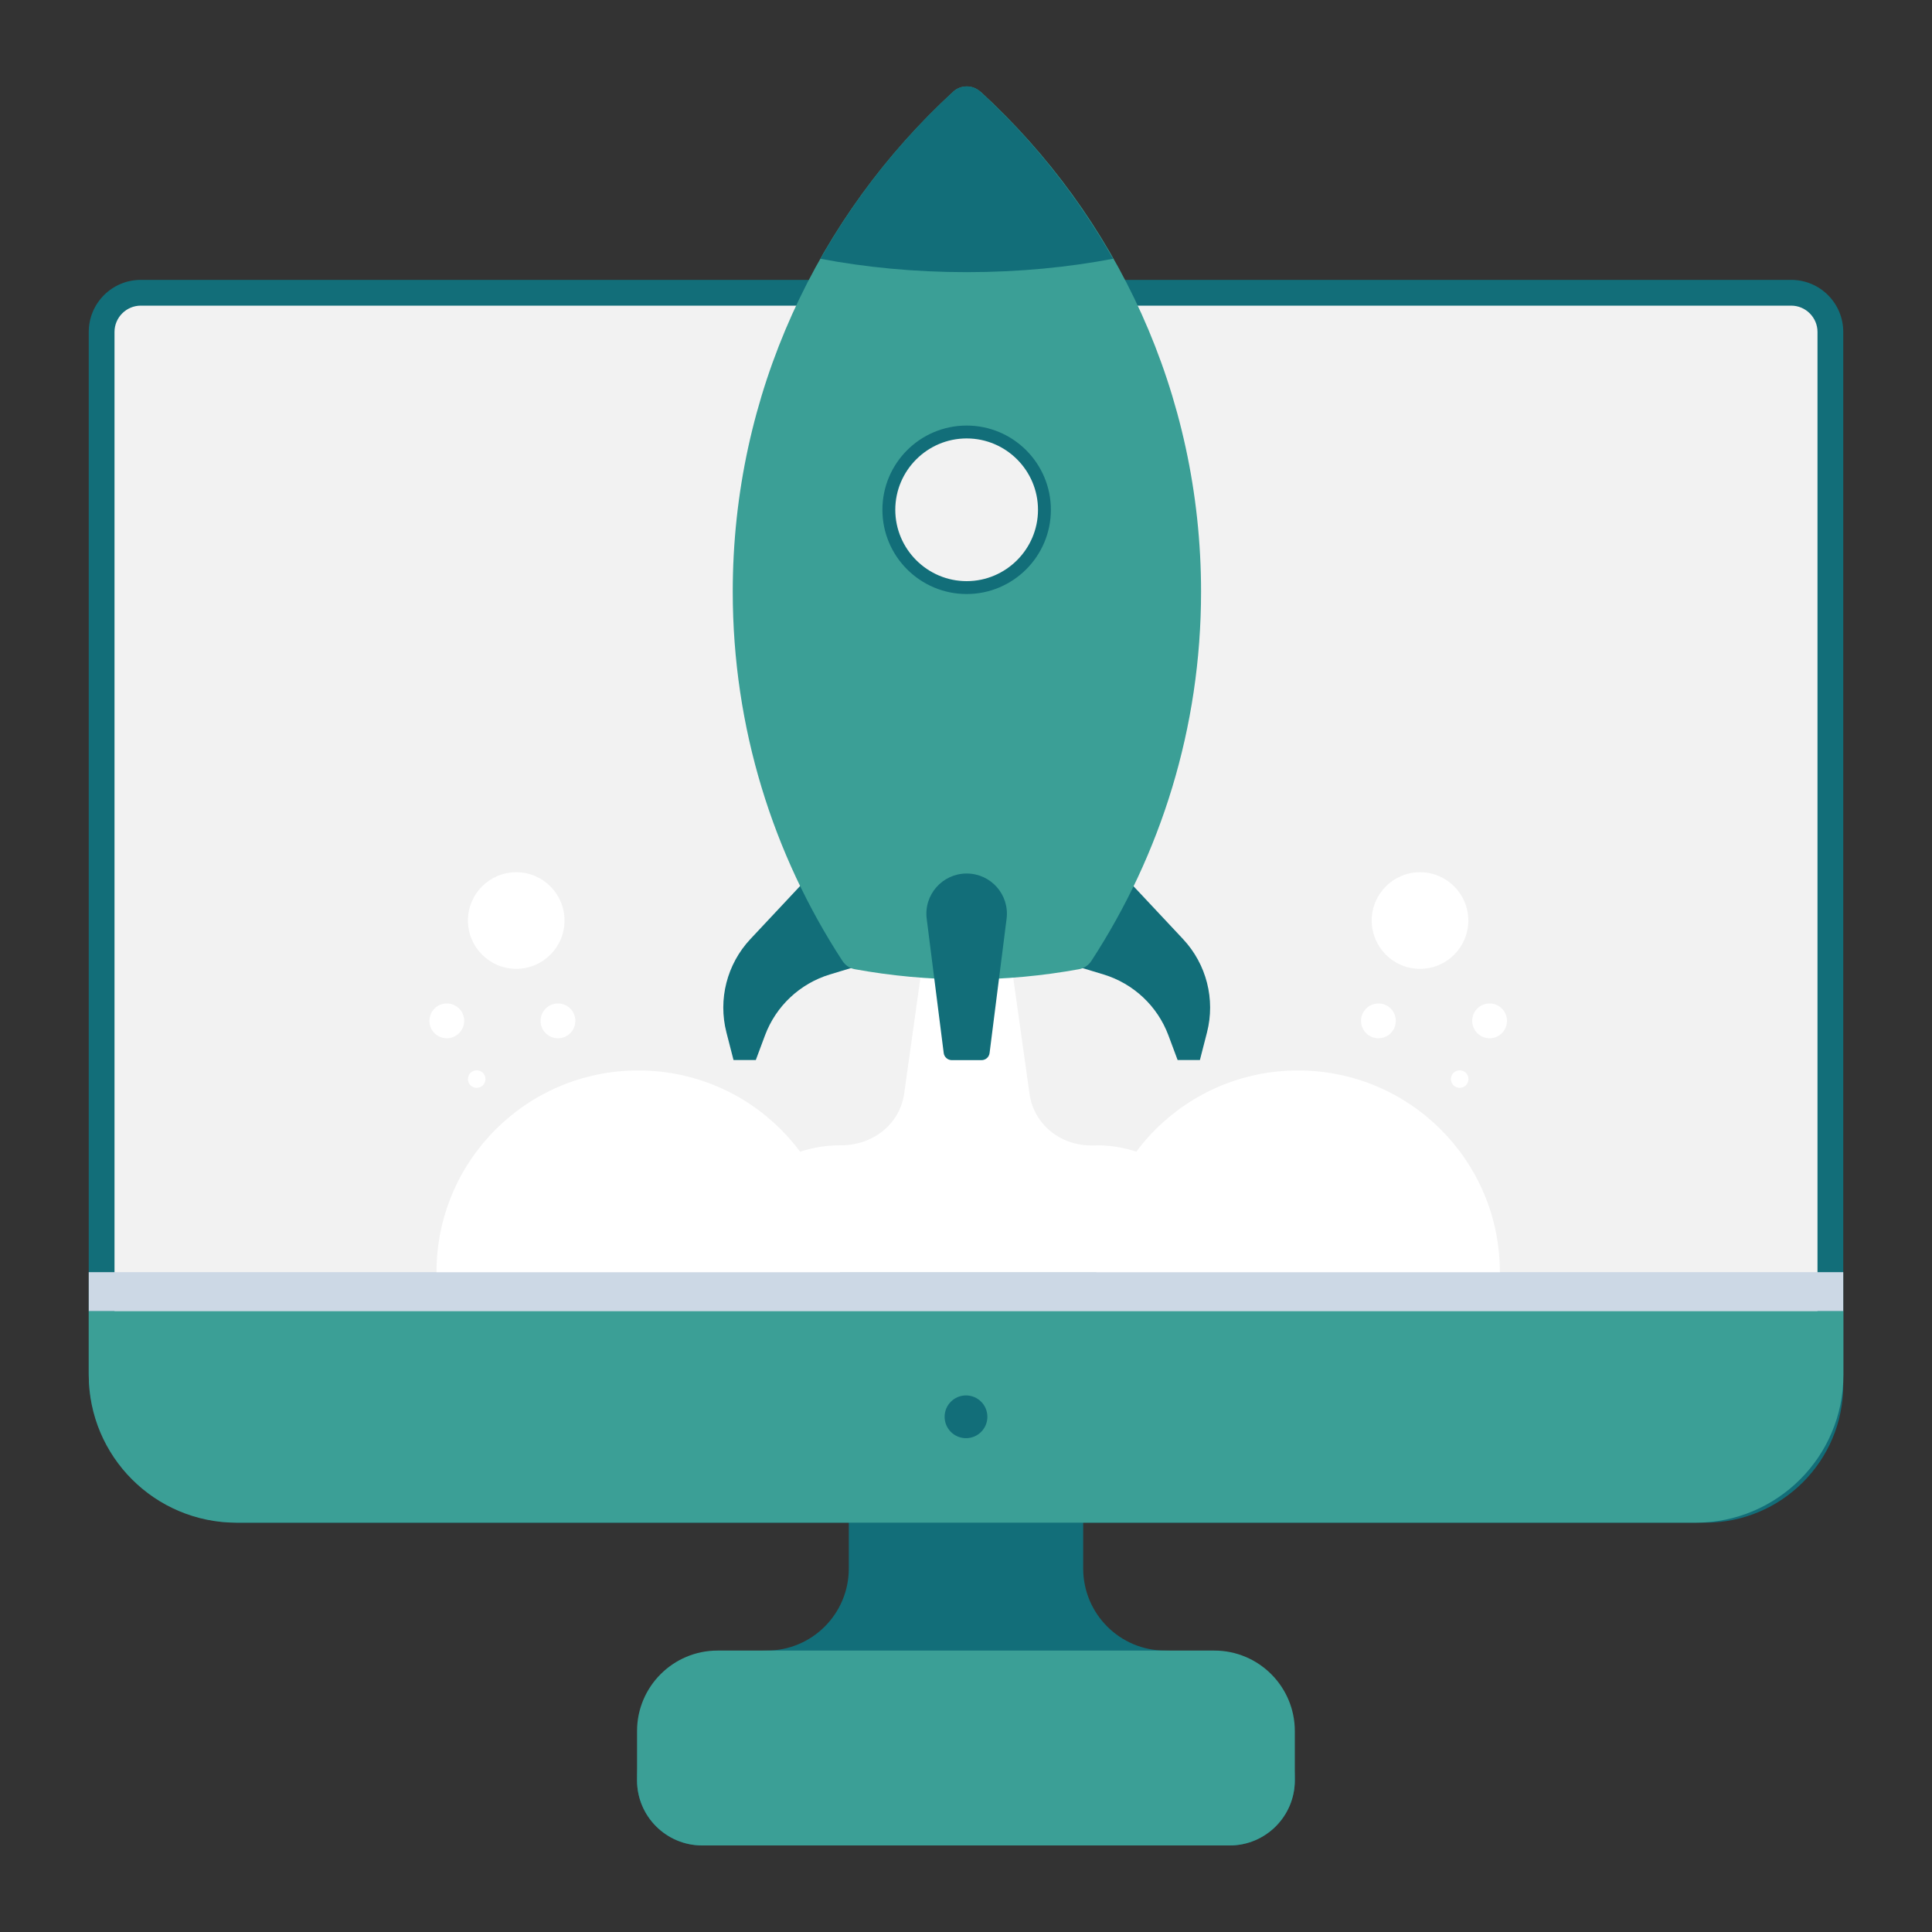 <?xml version="1.0" encoding="UTF-8"?>
<svg id="Calque_1" xmlns="http://www.w3.org/2000/svg" viewBox="0 0 150 150">
  <rect x="0" y="0" width="150" height="150" fill="#333333" stroke="none"/>
  <defs>
    <style>
      .cls-1 {
        fill: #3b9f96;
      }

      .cls-2 {
        fill: #fff;
      }

      .cls-3 {
        fill: #126e79;
      }

      .cls-4 {
        fill: #f2f2f2;
      }

      .cls-5 {
        fill: #ccd8e5;
      }
    </style>
  </defs>
  <g>
    <g>
      <path class="cls-3" d="M90.47,128.15h0c-3.52,0-6.37-2.85-6.37-6.37v-9.24h-18.2v9.24c0,3.52-2.85,6.37-6.37,6.37h0c-5.56,0-10.07,4.51-10.07,10.07h0c0,2.8,2.27,5.06,5.06,5.06h40.95c2.8,0,5.06-2.27,5.06-5.06h0c0-5.56-4.51-10.07-10.07-10.07Z"/>
      <path class="cls-1" d="M94.28,128.15h-38.57c-3.45,0-6.25,2.8-6.25,6.25v3.82c0,2.8,2.27,5.06,5.06,5.06h40.95c2.8,0,5.06-2.27,5.06-5.06v-3.82c0-3.45-2.8-6.25-6.25-6.25Z"/>
    </g>
    <g>
      <path class="cls-4" d="M18.49,117.22c-5.85,0-10.6-4.76-10.6-10.6V25.77c0-1.68,1.36-3.04,3.04-3.04h128.14c1.68,0,3.04,1.36,3.04,3.04v81.75c0,5.35-4.35,9.7-9.7,9.7H18.49Z"/>
      <path class="cls-3" d="M139.07,23.73c1.12,0,2.04.92,2.04,2.04v81.75c0,4.8-3.9,8.7-8.7,8.7H18.49c-5.3,0-9.6-4.31-9.6-9.6V25.77c0-1.12.92-2.04,2.04-2.04h128.14M139.07,21.73H10.93c-2.23,0-4.04,1.81-4.04,4.04v80.85c0,6.41,5.2,11.6,11.6,11.6h113.92c5.91,0,10.7-4.79,10.7-10.7V25.77c0-2.23-1.81-4.04-4.04-4.04h0Z"/>
    </g>
    <path class="cls-1" d="M6.89,101.78v4.97c0,6.33,5.13,11.47,11.47,11.47h113.29c6.33,0,11.47-5.13,11.47-11.47v-4.97H6.89Z"/>
    <rect class="cls-5" x="6.89" y="98.77" width="136.22" height="3.02"/>
    <circle class="cls-3" cx="75" cy="110" r="1.66"/>
  </g>
  <g>
    <g>
      <path class="cls-2" d="M85.12,88.93c-.09,0-.17,0-.25,0-2.45.07-4.6-1.58-4.94-4.01l-1.89-13.48h-5.95l-1.89,13.46c-.34,2.42-2.48,4.04-4.93,4.02h-.05c-5.44,0-9.84,4.41-9.84,9.84h39.6c0-5.44-4.41-9.84-9.84-9.84Z"/>
      <g>
        <path class="cls-3" d="M64.66,66.08l-6.41,6.84c-1.81,1.94-2.51,4.67-1.85,7.24l.55,2.14h1.73l.72-1.93c.85-2.26,2.7-4,5.02-4.71l6.57-1.99-6.33-7.59Z"/>
        <path class="cls-3" d="M85.45,66.08l6.41,6.84c1.81,1.94,2.51,4.67,1.85,7.24l-.55,2.14h-1.73l-.72-1.93c-.85-2.26-2.7-4-5.02-4.71l-6.57-1.99,6.33-7.59Z"/>
      </g>
      <path class="cls-1" d="M76.11,7.12c-.59-.54-1.52-.54-2.1,0-10.5,9.64-17.12,23.44-17.12,38.82,0,10.58,3.14,20.42,8.52,28.67.22.33.56.57.96.64,2.81.51,5.72.79,8.7.79s5.89-.28,8.7-.79c.39-.07.74-.3.96-.64,5.38-8.25,8.52-18.09,8.52-28.67,0-15.38-6.61-29.19-17.12-38.82Z"/>
      <g>
        <circle class="cls-4" cx="75.05" cy="39.58" r="6.04"/>
        <path class="cls-3" d="M75.05,34.04c3.06,0,5.54,2.49,5.54,5.54s-2.49,5.54-5.54,5.54-5.54-2.49-5.54-5.54,2.49-5.54,5.54-5.54M75.05,33.04c-3.61,0-6.54,2.93-6.54,6.54s2.93,6.54,6.54,6.54,6.54-2.93,6.54-6.54-2.93-6.54-6.54-6.54h0Z"/>
      </g>
      <path class="cls-3" d="M76.21,82.31h-2.31c-.32,0-.59-.24-.63-.55l-1.32-10.42c-.24-1.87,1.22-3.52,3.1-3.52h0c1.89,0,3.34,1.65,3.1,3.52l-1.32,10.42c-.04.32-.31.55-.63.55Z"/>
      <path class="cls-3" d="M75.05,21.13c4.07,0,7.91-.38,11.37-1.04-2.75-4.85-6.23-9.23-10.31-12.98-.59-.54-1.52-.54-2.1,0-4.08,3.75-7.57,8.13-10.31,12.98,3.46.66,7.3,1.04,11.37,1.04Z"/>
    </g>
    <g>
      <path class="cls-2" d="M49.55,83.11c-8.65,0-15.66,7.01-15.66,15.66h31.33c0-8.65-7.01-15.66-15.66-15.66Z"/>
      <path class="cls-2" d="M43.83,71.47c0,2.07-1.68,3.75-3.75,3.75s-3.75-1.68-3.75-3.75,1.68-3.75,3.75-3.75,3.75,1.68,3.75,3.75Z"/>
      <path class="cls-2" d="M36.04,79.26c0,.74-.6,1.35-1.35,1.35s-1.35-.6-1.35-1.35.6-1.35,1.35-1.35,1.35.6,1.35,1.35Z"/>
      <path class="cls-2" d="M37.69,83.78c0,.37-.3.68-.68.68s-.68-.3-.68-.68.3-.68.68-.68.68.3.68.68Z"/>
      <path class="cls-2" d="M44.67,79.26c0,.74-.6,1.35-1.35,1.35s-1.35-.6-1.35-1.35.6-1.35,1.35-1.35,1.35.6,1.35,1.35Z"/>
    </g>
    <g>
      <path class="cls-2" d="M100.79,83.11c8.65,0,15.66,7.01,15.66,15.66h-31.33c0-8.65,7.01-15.66,15.66-15.66Z"/>
      <circle class="cls-2" cx="110.25" cy="71.47" r="3.75"/>
      <path class="cls-2" d="M114.3,79.26c0,.74.6,1.35,1.35,1.35s1.35-.6,1.35-1.35-.6-1.35-1.35-1.35-1.35.6-1.35,1.35Z"/>
      <path class="cls-2" d="M112.65,83.78c0,.37.3.68.68.68s.68-.3.68-.68-.3-.68-.68-.68-.68.3-.68.68Z"/>
      <path class="cls-2" d="M105.67,79.26c0,.74.6,1.35,1.35,1.35s1.35-.6,1.35-1.35-.6-1.35-1.35-1.35-1.35.6-1.35,1.35Z"/>
    </g>
  </g>
</svg>